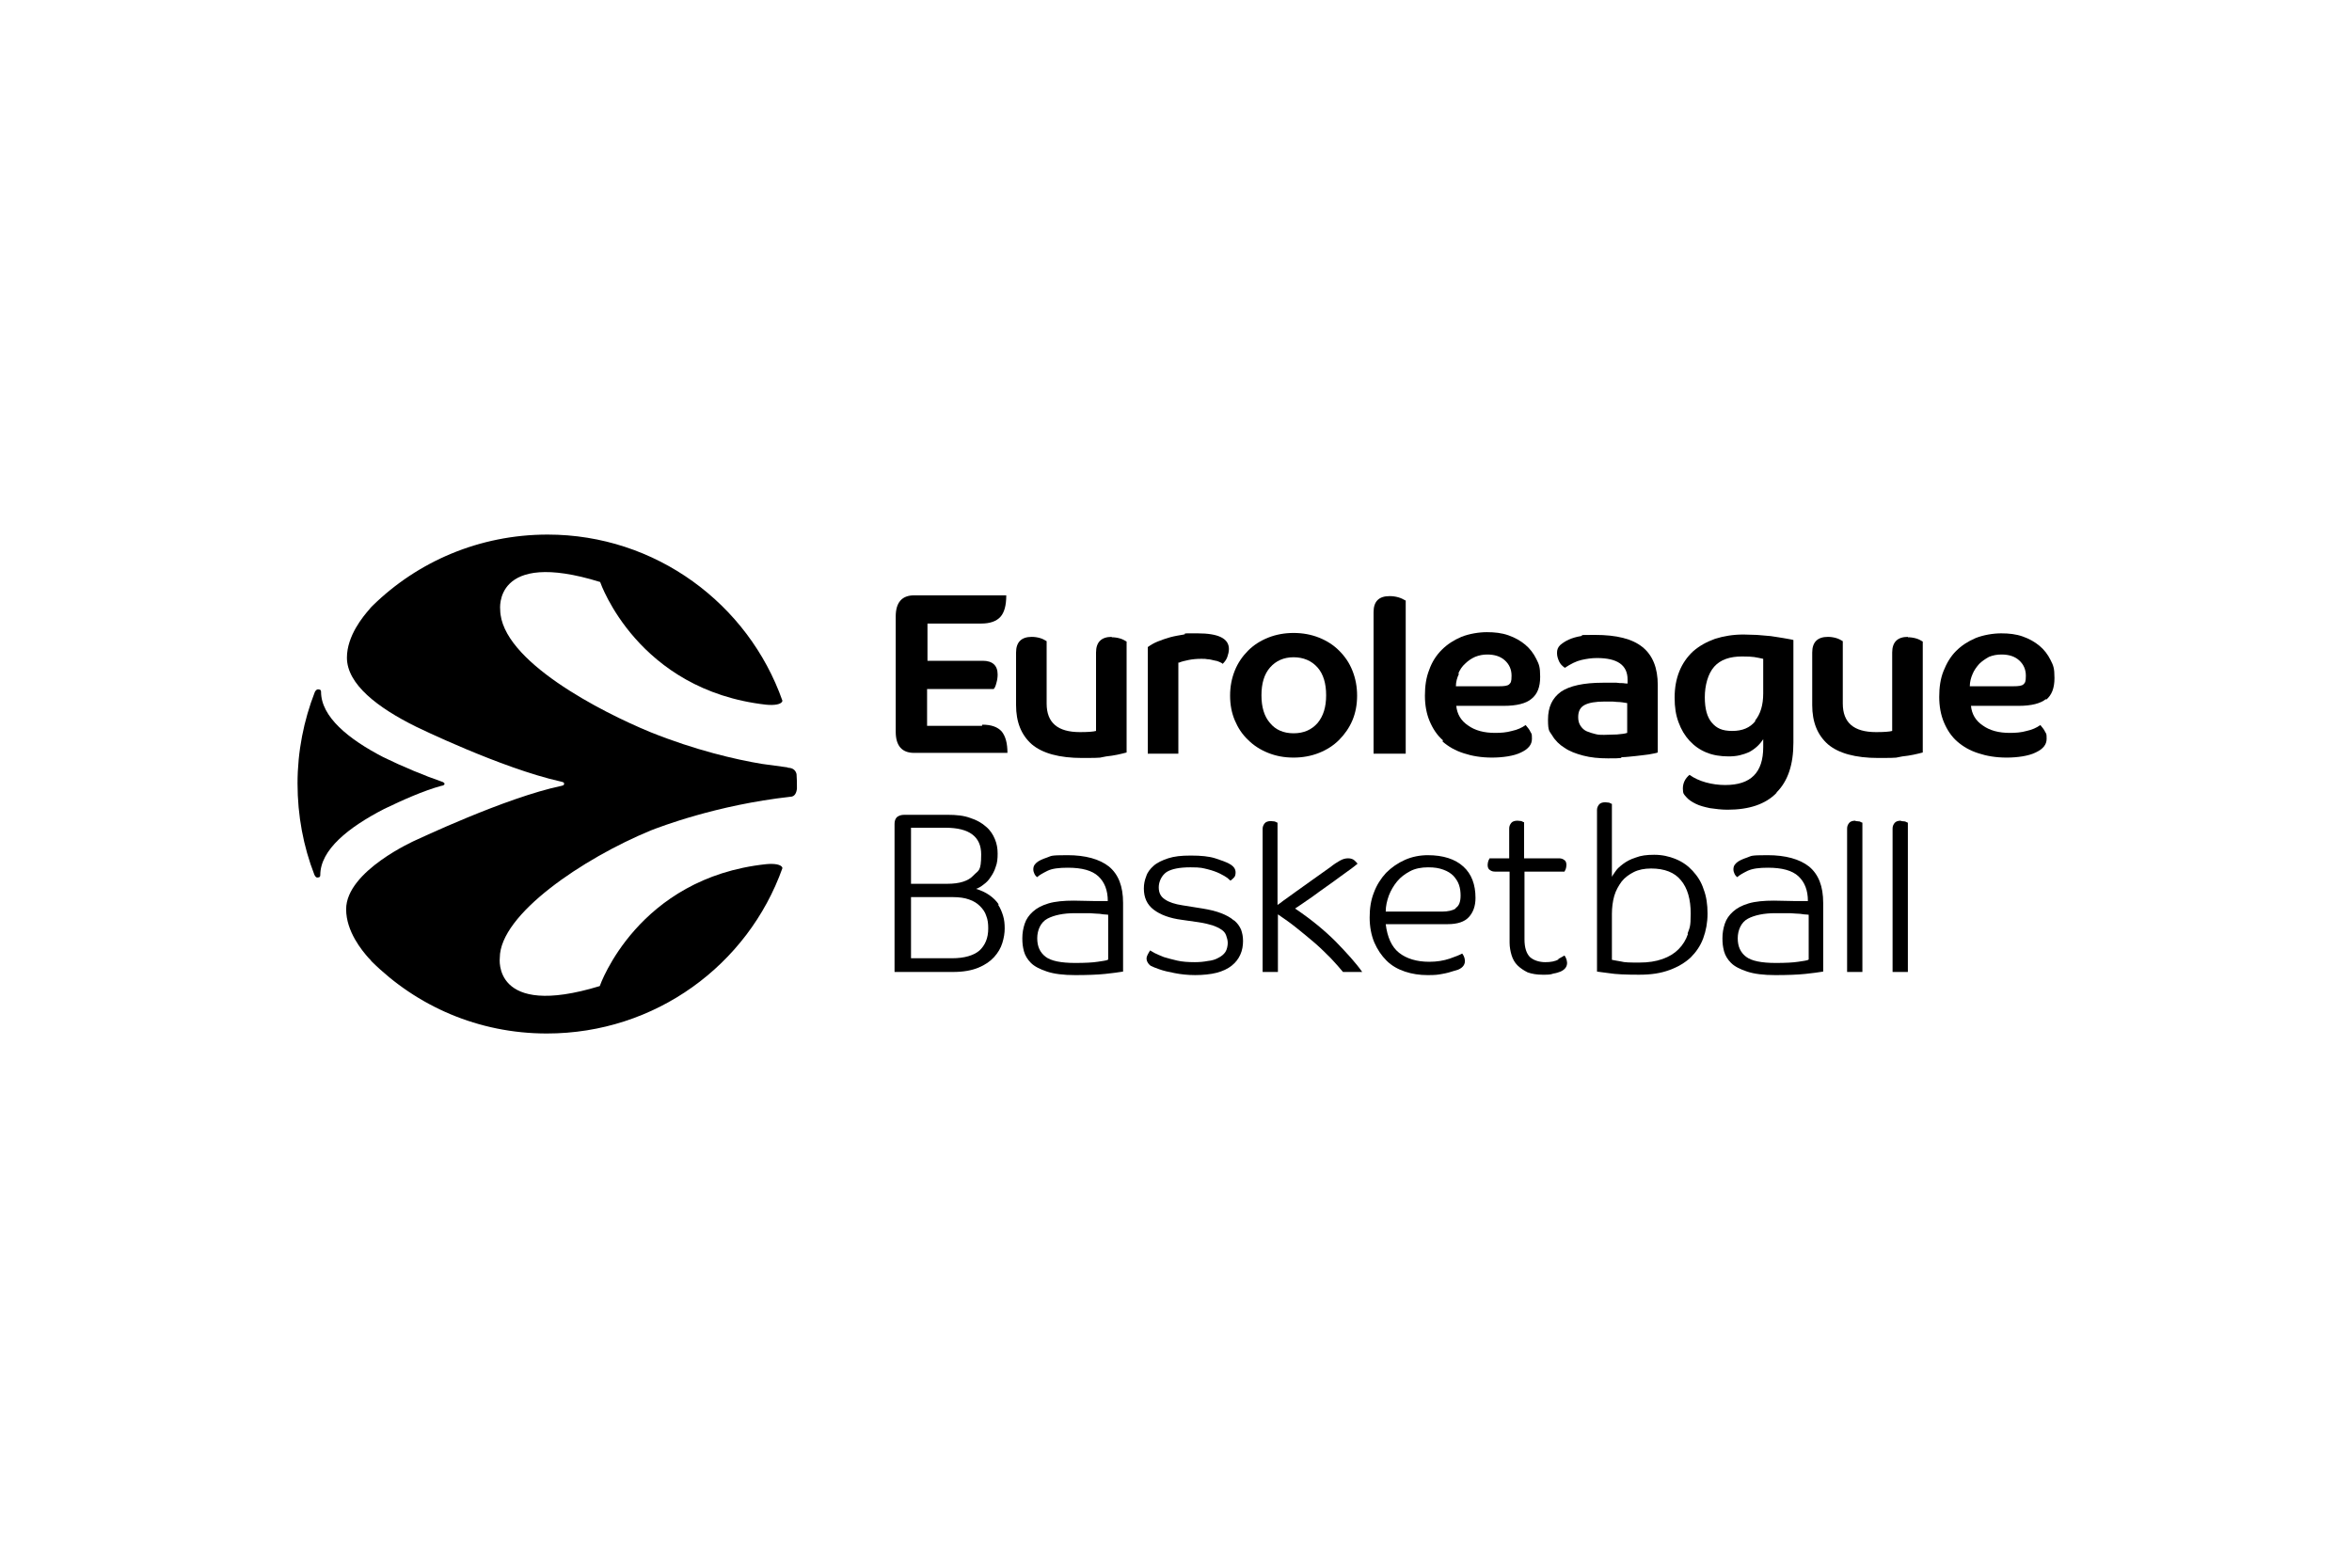 <?xml version="1.0" encoding="UTF-8"?>
<svg id="Layer_1" xmlns="http://www.w3.org/2000/svg" version="1.1" viewBox="0 0 600 400">
  <!-- Generator: Adobe Illustrator 29.8.1, SVG Export Plug-In . SVG Version: 2.1.1 Build 2)  -->
  <path d="M200.9,195.8c-2.3-.3-4.5-.6-6.6-.9-6.6-1.1-17-3.5-28.4-8.1-12.4-5.1-38.1-18.2-38.3-31.2,0,0-1.9-15.6,25.5-7.1.1.3,9.6,27.6,42.3,31.3,2,.2,4,0,4.2-1-8.7-24.7-32.3-42.4-59.9-42.4-17.4,0-33.2,6.9-44.7,18.2-.3.3-.6.6-.8.9-1.5,1.7-5.7,6.7-5.7,12.3,0,6.8,7.9,12.8,17.6,17.6h0s21.7,10.6,36.9,14h0c.9.2.9.3.9.6,0,.4-.3.4-.6.5-14.4,3-37.2,13.9-37.3,13.9,0,0-17.7,7.8-17.7,17.6,0,5.7,4.1,10.6,5.7,12.4.3.3.6.6.8.9,11.5,11.4,27.2,18.4,44.7,18.4,27.7,0,51.3-17.5,60.1-42.2-.2-1-2.2-1.2-4.2-1-32.7,3.5-42.3,30.8-42.4,31.1-27.5,8.4-25.5-7.2-25.5-7.2,0-11.1,21.3-25.4,38.5-32.5,2.3-.9,16.8-6.5,35.6-8.6,1.2,0,1.6-1.1,1.7-2.1,0-1.5,0-2.4-.1-3.7-.3-1.3-1.4-1.6-2.2-1.6Z"/>
  <path d="M112.7,200.5s.7-.1.7-.5c0-.4-.8-.6-.8-.6h0c-4.1-1.4-9.9-3.8-14.8-6.2-8.9-4.6-15.9-10.3-15.9-16.7,0-.6-.5-.6-.8-.6-.5,0-.8.7-.8.7-2.8,7.2-4.4,15.1-4.4,23.3,0,8.2,1.5,16.1,4.3,23.3,0,0,.3.7.7.7.3,0,.8,0,.8-.6,0-6.5,7.2-12.2,16.3-16.9,4.8-2.3,9.9-4.6,14.6-5.9Z"/>
  <path d="M330,193.3c2.3,0,4.5-.4,6.5-1.2,2-.8,3.7-1.9,5.1-3.3,1.4-1.4,2.6-3.1,3.4-5,.8-1.9,1.2-4,1.2-6.3s-.4-4.4-1.2-6.4c-.8-2-1.9-3.6-3.4-5.1-1.4-1.4-3.1-2.5-5.1-3.3-2-.8-4.2-1.2-6.5-1.2s-4.5.4-6.5,1.2c-2,.8-3.7,1.9-5.1,3.3-1.4,1.4-2.6,3.1-3.4,5.1-.8,2-1.2,4.1-1.2,6.4s.4,4.4,1.2,6.3c.8,1.9,1.9,3.6,3.4,5,1.4,1.4,3.1,2.5,5.1,3.3,2,.8,4.1,1.2,6.5,1.2ZM324,170.3c1.5-1.7,3.5-2.6,6-2.6s4.6.9,6.1,2.6c1.5,1.7,2.2,4.1,2.2,7.1s-.7,5.3-2.2,7.1c-1.5,1.7-3.5,2.6-6.1,2.6s-4.6-.9-6-2.6c-1.5-1.7-2.2-4.1-2.2-7.1s.7-5.4,2.2-7.1Z"/>
  <path d="M453.2,202.2c2.9-2.9,4.3-7.1,4.3-12.7v-26.2c-.7-.2-1.6-.3-2.6-.5-1-.2-2.1-.3-3.2-.5-1.1-.1-2.3-.2-3.5-.3-1.2,0-2.3-.1-3.4-.1-2.7,0-5.1.4-7.3,1.1-2.2.8-4,1.8-5.6,3.2-1.5,1.4-2.7,3.1-3.5,5.1-.8,2-1.2,4.2-1.2,6.7s.3,4.4,1,6.3c.7,1.9,1.6,3.4,2.8,4.7,1.2,1.3,2.6,2.3,4.3,3,1.7.7,3.6,1,5.7,1s3.6-.4,5.2-1.1c1.5-.8,2.7-1.9,3.6-3.3v2c0,3.3-.8,5.7-2.4,7.3-1.6,1.6-4,2.4-7.3,2.4s-6.8-.9-9.1-2.6c-1.1.9-1.7,2.1-1.7,3.5s.3,1.5.9,2.2c.6.7,1.4,1.2,2.4,1.7,1,.5,2.2.8,3.6,1.1,1.4.2,2.9.4,4.5.4,5.5,0,9.7-1.4,12.5-4.3ZM447.8,184c-1.4,1.7-3.3,2.5-5.9,2.5s-4-.7-5.2-2.1c-1.2-1.4-1.8-3.5-1.8-6.5s.8-6,2.4-7.8c1.6-1.8,4-2.6,7.1-2.6s3.4.2,5.4.6v8.8c0,3-.7,5.3-2.1,7Z"/>
  <path d="M300.7,169.1c.7-.3,1.5-.5,2.5-.7,1-.2,2.1-.3,3.2-.3s1,0,1.6.1c.6,0,1.2.2,1.7.3.6.1,1,.2,1.4.4.4.2.7.3.8.5.6-.6,1-1.2,1.2-1.8.2-.6.4-1.3.4-2,0-2.7-2.7-4-8-4s-2.3,0-3.5.3c-1.2.2-2.4.4-3.5.7-1.1.3-2.2.7-3.2,1.1-1,.4-1.8.9-2.5,1.4v27.2h7.8v-23.3Z"/>
  <path d="M250.5,185.2h-14v-9.4h17c.3-.3.5-.8.7-1.6.2-.7.3-1.4.3-2.1,0-2.3-1.3-3.5-3.8-3.5h-14.1v-9.5h13.7c2.3,0,3.9-.6,4.9-1.7,1-1.1,1.5-2.9,1.5-5.5h-23.5c-3.1,0-4.7,1.8-4.7,5.4v29.4c0,3.6,1.6,5.4,4.7,5.4h23.8c0-2.5-.5-4.3-1.5-5.5-1-1.1-2.6-1.7-4.9-1.7Z"/>
  <path d="M283.6,162.5c-2.6,0-4,1.3-4,4v20c-.7.2-2.1.3-4.1.3-5.7,0-8.5-2.4-8.5-7.3v-15.9c-.5-.3-1-.6-1.7-.8-.7-.2-1.4-.3-2.1-.3-2.6,0-4,1.3-4,4v13.4c0,4.3,1.3,7.6,4,10,2.7,2.3,7,3.5,12.9,3.5s4.1-.1,6.1-.4c2-.2,3.7-.6,5.2-1v-28.3c-.5-.3-1-.6-1.7-.8-.7-.2-1.4-.3-2.1-.3Z"/>
  <path d="M413.6,193.2c1.2,0,2.5-.2,3.7-.3,1.2-.1,2.3-.3,3.3-.4,1-.2,1.8-.3,2.3-.5v-17.2c0-4.4-1.3-7.6-3.9-9.7-2.6-2.1-6.6-3.1-12.1-3.1s-2.4.1-3.6.3c-1.2.2-2.2.5-3.1.9-.9.4-1.6.9-2.2,1.4-.6.6-.8,1.2-.8,2s.2,1.4.5,2.1c.3.7.8,1.2,1.5,1.7,1.5-1,2.9-1.7,4.2-2,1.3-.3,2.6-.5,4-.5,5.2,0,7.8,1.8,7.8,5.5v1c-.3,0-.7,0-1.2-.1-.5,0-1.1,0-1.6-.1-.6,0-1.2,0-1.8,0-.6,0-1.2,0-1.7,0-4.9,0-8.5.8-10.7,2.3-2.2,1.6-3.3,3.9-3.3,7.1s.4,2.9,1.1,4.1c.7,1.2,1.8,2.3,3.1,3.1,1.3.9,2.9,1.5,4.8,2,1.9.5,4,.7,6.3.7s2.2,0,3.4-.1ZM407,187.3c-.8-.2-1.5-.4-2.2-.7-.7-.3-1.2-.8-1.6-1.4-.4-.6-.6-1.3-.6-2.2,0-1.5.5-2.5,1.6-3.1,1.1-.6,2.8-.9,5.2-.9s2.1,0,3.1.1c1,0,1.9.2,2.6.3v7.6c-.6.2-1.4.3-2.6.4-1.1,0-2.2.1-3.3.1s-1.4,0-2.2-.2Z"/>
  <path d="M486.7,162.5c-2.6,0-4,1.3-4,4v20c-.7.2-2.1.3-4.1.3-5.7,0-8.5-2.4-8.5-7.3v-15.9c-.5-.3-1-.6-1.7-.8-.7-.2-1.4-.3-2.1-.3-2.6,0-4,1.3-4,4v13.4c0,4.3,1.3,7.6,4,10,2.7,2.3,7,3.5,12.9,3.5s4.1-.1,6.1-.4c2-.2,3.7-.6,5.2-1v-28.3c-.5-.3-1-.6-1.7-.8-.7-.2-1.4-.3-2.1-.3Z"/>
  <path d="M521.9,178.6c1.5-1.2,2.2-3,2.2-5.6s-.3-3.2-1-4.6c-.7-1.4-1.6-2.6-2.8-3.6-1.2-1-2.6-1.8-4.3-2.4-1.7-.6-3.5-.8-5.5-.8s-4.5.4-6.5,1.2c-1.9.8-3.6,1.9-5,3.3-1.4,1.4-2.4,3.1-3.2,5.1-.8,2-1.1,4.2-1.1,6.6s.4,4.6,1.2,6.5c.8,1.9,1.9,3.6,3.4,4.9,1.5,1.3,3.2,2.3,5.4,3,2.1.7,4.5,1.1,7.2,1.1s5.6-.4,7.4-1.3c1.9-.9,2.8-2,2.8-3.5s-.1-1.2-.4-1.8c-.2-.5-.7-1.1-1.2-1.7-1,.7-2.1,1.2-3.5,1.5-1.4.4-2.8.5-4.3.5-2.8,0-5.1-.6-6.9-1.9-1.8-1.2-2.8-2.9-3-5h12.1c3.3,0,5.7-.6,7.1-1.8ZM502.5,175.1c0-1.1.3-2.2.7-3.1.4-1,1-1.8,1.7-2.6.7-.7,1.6-1.3,2.5-1.8,1-.4,2-.6,3.2-.6,1.9,0,3.4.5,4.5,1.5,1.1,1,1.7,2.3,1.7,3.9s-.2,1.8-.6,2.2c-.4.4-1.3.5-2.6.5h-11Z"/>
  <path d="M368,189.2c1.5,1.3,3.2,2.3,5.4,3,2.1.7,4.5,1.1,7.2,1.1s5.6-.4,7.4-1.3c1.9-.9,2.8-2,2.8-3.5s-.1-1.2-.4-1.8c-.2-.5-.7-1.1-1.2-1.7-1,.7-2.1,1.2-3.5,1.5-1.4.4-2.8.5-4.3.5-2.8,0-5.1-.6-6.9-1.9-1.8-1.2-2.8-2.9-3-5h12.1c3.3,0,5.7-.6,7.1-1.8,1.5-1.2,2.2-3,2.2-5.6s-.3-3.2-1-4.6c-.7-1.4-1.6-2.6-2.8-3.6-1.2-1-2.6-1.8-4.3-2.4-1.7-.6-3.5-.8-5.5-.8s-4.5.4-6.5,1.2c-1.9.8-3.6,1.9-5,3.3-1.4,1.4-2.5,3.1-3.2,5.1-.8,2-1.1,4.2-1.1,6.6s.4,4.6,1.2,6.5c.8,1.9,1.9,3.6,3.4,4.9ZM372,171.9c.4-1,1-1.9,1.8-2.6.7-.7,1.6-1.3,2.5-1.7,1-.4,2-.6,3.1-.6,1.9,0,3.4.5,4.5,1.5,1.1,1,1.7,2.3,1.7,3.9s-.2,1.8-.6,2.2c-.4.4-1.3.5-2.6.5h-11c0-1.1.3-2.2.8-3.2Z"/>
  <path d="M358.5,153.2c-.5-.3-1.1-.6-1.8-.8-.7-.2-1.5-.3-2.2-.3-2.8,0-4.1,1.4-4.1,4.1v36.1h8.2v-39.1Z"/>
  <path d="M254.8,230.8c-.6-.9-1.4-1.7-2.4-2.4-1-.7-2.1-1.2-3.4-1.6.6-.2,1.3-.6,1.9-1.1.7-.5,1.3-1.1,1.8-1.9.5-.7,1-1.6,1.3-2.6.4-1,.5-2.1.5-3.4s-.2-2.5-.7-3.7-1.2-2.3-2.3-3.2c-1-.9-2.4-1.7-4-2.2-1.6-.6-3.5-.8-5.8-.8h-11c-.8,0-1.4.2-1.9.6-.4.4-.6,1-.6,1.7v37.8h14.9c2.7,0,4.8-.4,6.5-1.1,1.7-.7,3-1.6,4-2.7,1-1.1,1.7-2.3,2.1-3.6.4-1.3.6-2.5.6-3.7s-.1-2.2-.4-3.2c-.3-1-.7-2-1.3-2.9ZM232.4,211.2h8.8c6.1,0,9.1,2.3,9.1,6.8s-.7,4-2,5.4c-1.3,1.4-3.5,2.1-6.6,2.1h-9.3v-14.2ZM249.9,242.5c-1.5,1.3-3.9,2-7,2h-10.5v-15.6h10.7c1.6,0,3,.2,4.1.6,1.2.4,2.1,1,2.8,1.7.7.7,1.3,1.5,1.6,2.5.4,1,.5,2,.5,3.2,0,2.5-.8,4.3-2.3,5.7Z"/>
  <path d="M282.9,221.1c-2.4-1.9-6-2.9-10.6-2.9s-4,.2-5.2.6c-1.2.4-2,.8-2.4,1.1-.3.2-.6.5-.8.8-.2.3-.3.7-.3,1.1s.1.8.3,1.2c.2.4.5.7.7.8.5-.5,1.4-1,2.6-1.6s3-.8,5.2-.8c3.6,0,6.2.7,7.8,2.2,1.6,1.5,2.4,3.6,2.4,6.3h0c-.7,0-1.9,0-3.6,0-1.7,0-3.4-.1-5.1-.1-2.5,0-4.7.2-6.4.7-1.7.5-3,1.2-4,2.1-1,.9-1.7,1.9-2.1,3.1-.4,1.2-.6,2.4-.6,3.7s.1,2.1.4,3.3c.3,1.1.9,2.1,1.8,3,.9.9,2.3,1.6,4.1,2.2,1.8.6,4.2.9,7.2.9s5.7-.1,7.6-.3c1.9-.2,3.4-.4,4.6-.6v-17.5c0-4.3-1.2-7.3-3.6-9.3ZM282.6,244.9c-.4.2-1.3.3-2.6.5-1.3.2-3.2.3-5.7.3-3.6,0-6.2-.5-7.6-1.6-1.4-1.1-2.1-2.6-2.1-4.7s.9-4.1,2.6-5c1.7-.9,4.1-1.4,7-1.4s1.7,0,2.6,0c.9,0,1.8,0,2.6.1.8,0,1.5.1,2.1.2.6,0,1,.1,1.2.1v11.4Z"/>
  <path d="M314.7,234.8c-.8-.7-1.9-1.3-3.2-1.8-1.3-.5-2.9-.9-4.8-1.2l-5-.8c-2-.3-3.5-.8-4.5-1.5-1.1-.7-1.6-1.7-1.6-3.1s.7-3,2-3.9c1.3-.8,3.3-1.2,6.1-1.2s3.1.2,4.4.5c1.2.3,2.3.7,3.1,1.1.8.4,1.5.8,1.9,1.1.4.4.7.6.8.7.3-.2.6-.5.9-.8.3-.3.4-.8.4-1.3,0-.9-.5-1.6-1.6-2.2-.9-.5-2.1-.9-3.6-1.4-1.6-.5-3.6-.7-6.2-.7s-4.2.2-5.8.7c-1.5.5-2.8,1.1-3.7,1.9-.9.8-1.6,1.7-1.9,2.7-.4,1-.6,2-.6,3.1,0,2.3.8,4.1,2.5,5.4,1.7,1.3,4.1,2.2,7.2,2.6l4.2.6c1.4.2,2.6.5,3.6.8.9.3,1.7.7,2.3,1.1.6.4,1,.9,1.2,1.5.2.6.4,1.2.4,1.9s-.2,1.7-.6,2.3c-.4.6-1,1.1-1.8,1.5-.7.4-1.6.7-2.7.8-1,.2-2.1.3-3.3.3-1.7,0-3.2-.1-4.5-.4-1.3-.3-2.4-.6-3.4-.9-1-.4-1.7-.7-2.3-1-.6-.3-1-.6-1.2-.7,0,0-.7,1.1-.8,1.5-.3.7,0,1.7.9,2.4.6.3,1.3.6,2.2.9,1.1.4,2.4.7,4,1,1.5.3,3.3.5,5.2.5s4-.2,5.5-.6c1.5-.4,2.8-1,3.8-1.8,1-.8,1.7-1.7,2.2-2.8.5-1.1.7-2.3.7-3.5s-.2-2-.5-2.9c-.4-.9-.9-1.6-1.7-2.3Z"/>
  <path d="M330.4,231.8c.2-.1.7-.5,1.5-1,.8-.6,1.8-1.2,2.9-2,1.1-.8,2.3-1.7,3.6-2.6,1.3-.9,2.5-1.8,3.6-2.6,1.1-.8,2.1-1.5,2.9-2.1.8-.6,1.3-1,1.4-1.1,0-.1-.3-.4-.7-.8-.4-.4-1-.6-1.7-.6s-1.4.2-2.1.6c-.7.4-1.5.9-2.5,1.7-1.5,1.1-3,2.1-4.5,3.2-1.5,1.1-2.9,2.1-4.2,3-1.3.9-2.3,1.7-3.2,2.3-.8.6-1.3,1-1.5,1.1v-21c-.2,0-.4-.2-.7-.3-.3,0-.7-.1-1-.1-.7,0-1.3.2-1.6.6-.3.4-.5.8-.5,1.4v36.5h3.9v-14.7c1.6,1.1,3.2,2.2,4.8,3.5,1.6,1.3,3.1,2.5,4.6,3.8,1.5,1.3,2.8,2.6,4.1,3.9,1.2,1.3,2.3,2.5,3.1,3.5h4.9c-1.6-2.3-3.9-4.8-6.7-7.7-2.9-2.9-6.3-5.7-10.3-8.4Z"/>
  <path d="M364.3,218.2c-2.1,0-4.1.4-5.9,1.2-1.8.8-3.4,1.9-4.8,3.3-1.3,1.4-2.4,3.1-3.1,5-.8,2-1.1,4.1-1.1,6.4s.4,4.5,1.2,6.4c.8,1.8,1.8,3.3,3.1,4.6s2.9,2.2,4.7,2.8c1.8.6,3.7.9,5.8.9s2.6-.1,3.7-.3c1.2-.2,2.2-.5,3.1-.8.3-.1.7-.2,1-.3,2.8-1.2,1.4-3.7,1-4.1-.7.4-1.8.8-3.2,1.3-1.5.5-3.2.8-5.2.8-3.2,0-5.8-.8-7.7-2.3-1.9-1.5-3-4-3.4-7.3h15.8c2.5,0,4.3-.6,5.4-1.8,1.1-1.2,1.7-2.8,1.7-4.9,0-3.4-1-6.1-3.1-8-2.1-1.9-5.1-2.9-9.1-2.9ZM371.4,231.8c-.8.5-2,.8-3.6.8h-14.3c0-1.4.3-2.7.8-4.1.5-1.3,1.2-2.5,2.1-3.6.9-1.1,2-1.9,3.3-2.6,1.3-.7,2.9-1,4.6-1s2.8.2,3.9.6c1.1.4,1.9.9,2.6,1.6.6.7,1.1,1.4,1.4,2.3.3.9.4,1.8.4,2.7,0,1.6-.4,2.7-1.3,3.2Z"/>
  <path d="M397.6,244.8c-.9.5-2,.7-3.4.7s-2.9-.4-3.9-1.3c-.9-.9-1.4-2.4-1.4-4.5v-17.3h10.2c0-.1.2-.3.3-.6.1-.3.2-.7.2-1.1,0-.6-.2-1.1-.6-1.3-.4-.3-.8-.4-1.4-.4h-8.8v-9.2c-.2,0-.4-.2-.7-.3-.3,0-.7-.1-1-.1-.7,0-1.3.2-1.6.6-.3.4-.5.8-.5,1.4v7.6h-5c0,.1-.2.3-.3.6-.1.3-.2.7-.2,1.1,0,.6.2,1.1.6,1.3.4.3.8.4,1.4.4h3.6v18.1c0,1.1.2,2.2.5,3.2.3,1,.8,1.9,1.5,2.6.7.7,1.6,1.3,2.6,1.8,1.1.4,2.4.6,3.8.6s2,0,2.8-.3c.7-.1,1.3-.3,1.8-.5,2.7-1.2,1.4-3.6,1-4.1-.3.2-.9.5-1.6.9Z"/>
  <path d="M431.8,222.2c-1.2-1.3-2.6-2.3-4.3-3-1.7-.7-3.5-1.1-5.5-1.1s-3.4.2-4.7.7c-1.3.4-2.4,1-3.2,1.6-.8.6-1.5,1.2-1.9,1.8-.4.6-.8,1.1-1,1.5v-18.6c-.2,0-.4-.2-.7-.3-.3,0-.7-.1-1-.1-.7,0-1.3.2-1.6.6-.3.4-.5.8-.5,1.4v41.2c.2,0,1.2.2,3,.4,1.8.3,4.4.4,7.7.4s5.6-.4,7.8-1.2c2.2-.8,4-1.9,5.4-3.2,1.4-1.4,2.5-3,3.2-4.9.7-1.9,1.1-4,1.1-6.3s-.3-4.4-1-6.2c-.6-1.9-1.6-3.4-2.8-4.7ZM430.6,238.3c-.5,1.5-1.3,2.8-2.4,3.9s-2.4,1.9-4.1,2.5c-1.7.6-3.6.9-5.9.9s-3.7,0-4.8-.3c-1.1-.2-1.8-.3-2.2-.4v-11.7c0-1.6.2-3.2.6-4.6.4-1.4,1.1-2.6,1.9-3.7.8-1,1.9-1.8,3.1-2.4,1.2-.6,2.7-.9,4.4-.9,3.4,0,6,1,7.6,3,1.7,2,2.5,4.9,2.5,8.5s-.3,3.6-.8,5.1Z"/>
  <path d="M461.5,221.1c-2.4-1.9-6-2.9-10.6-2.9s-4,.2-5.2.6c-1.2.4-2,.8-2.4,1.1-.3.2-.6.5-.8.8-.2.3-.3.7-.3,1.1s.1.8.3,1.2c.2.4.5.7.7.8.5-.5,1.4-1,2.6-1.6,1.3-.6,3-.8,5.2-.8,3.6,0,6.2.7,7.8,2.2,1.6,1.5,2.4,3.6,2.4,6.3h0c-.7,0-1.9,0-3.6,0-1.7,0-3.4-.1-5.1-.1-2.5,0-4.7.2-6.4.7-1.7.5-3,1.2-4,2.1-1,.9-1.7,1.9-2.1,3.1-.4,1.2-.6,2.4-.6,3.7s.1,2.1.4,3.3c.3,1.1.9,2.1,1.8,3,.9.9,2.3,1.6,4.1,2.2,1.8.6,4.2.9,7.2.9s5.7-.1,7.6-.3c1.9-.2,3.4-.4,4.6-.6v-17.5c0-4.3-1.2-7.3-3.6-9.3ZM461.3,244.9c-.4.2-1.3.3-2.6.5-1.3.2-3.2.3-5.7.3-3.6,0-6.2-.5-7.6-1.6-1.4-1.1-2.1-2.6-2.1-4.7s.9-4.1,2.6-5c1.7-.9,4.1-1.4,7-1.4s1.7,0,2.6,0c.9,0,1.8,0,2.6.1.8,0,1.5.1,2.1.2.6,0,1,.1,1.2.1v11.4Z"/>
  <path d="M473.3,209.4c-.7,0-1.3.2-1.6.6-.3.4-.5.8-.5,1.4v36.6h3.9v-38.1c-.2,0-.4-.2-.7-.3-.3,0-.7-.1-1-.1Z"/>
  <path d="M484.9,209.4c-.7,0-1.3.2-1.6.6-.3.4-.5.8-.5,1.4v36.6h3.9v-38.1c-.2,0-.4-.2-.7-.3-.3,0-.7-.1-1-.1Z"/>
</svg>